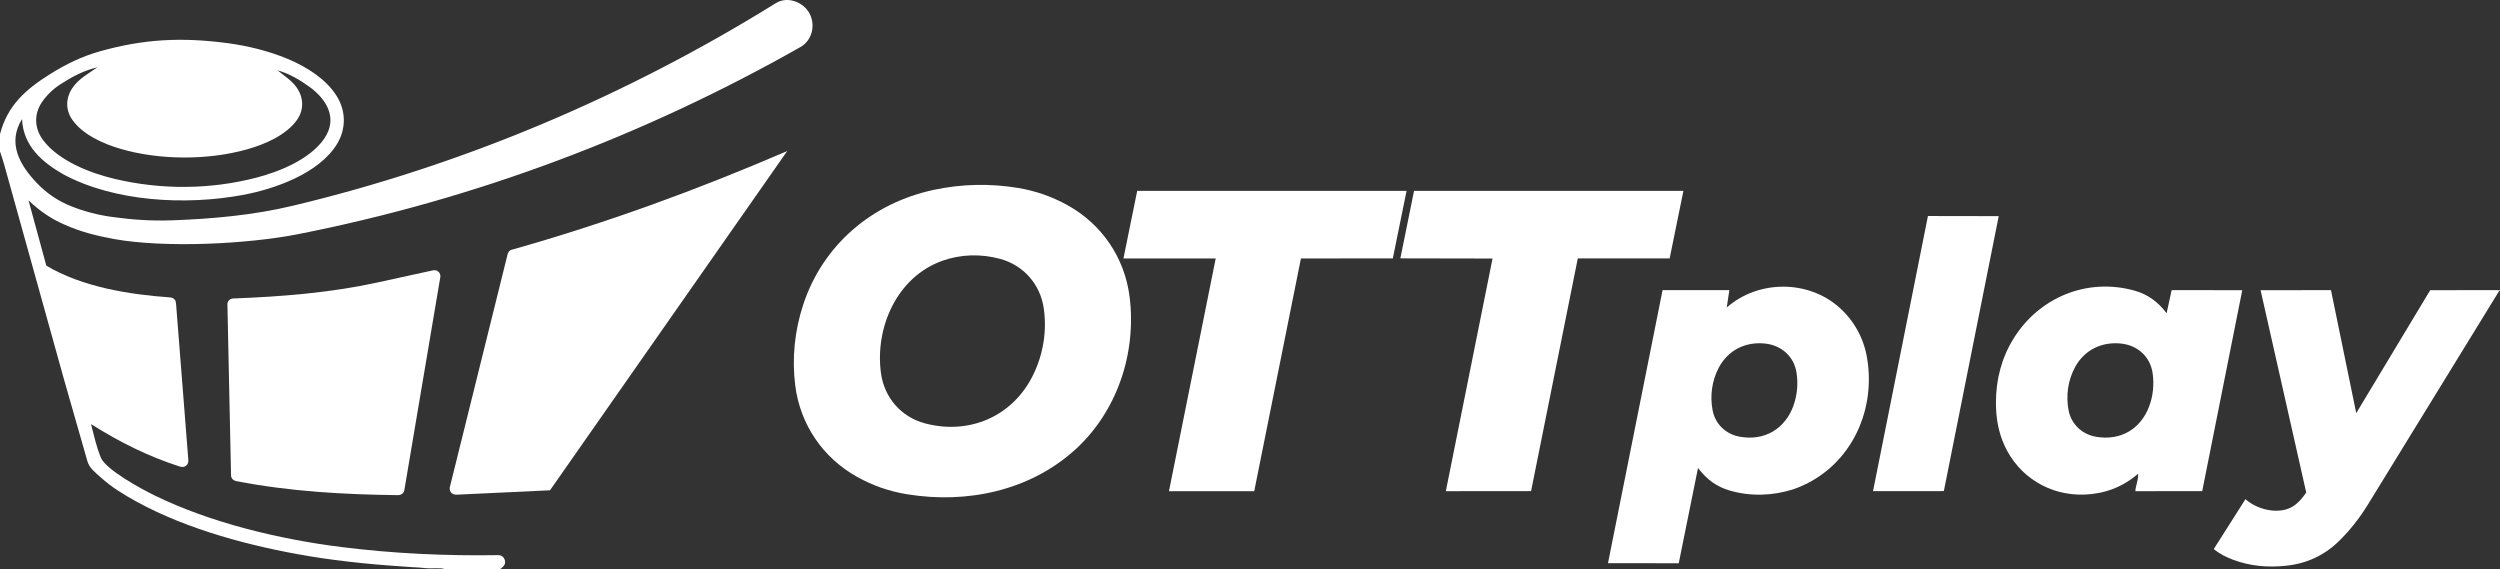 <svg width="123" height="28" viewBox="0 0 123 28" fill="none" xmlns="http://www.w3.org/2000/svg">
<rect x="0" y="0" width="123" height="28" fill="#333333" stroke="none"/>
<g clip-path="url(#clip0_9187_705)">
<path d="M24.611 28H21.873C21.72 27.918 21.219 27.991 20.884 27.947C20.687 27.921 20.509 27.92 20.3 27.906C18.584 27.795 16.9 27.645 15.197 27.361C12.379 26.891 9.243 26.063 6.735 24.69C6.094 24.339 5.499 23.977 4.956 23.488C4.716 23.271 4.399 23.032 4.305 22.707L3.145 18.654L0.204 8.091C0.138 7.854 0.069 7.659 0 7.455V6.599C0.369 5.18 1.27 4.389 2.498 3.625C3.258 3.152 4.027 2.777 4.899 2.53C7.087 1.911 8.952 1.826 11.207 2.124C12.995 2.361 15.514 3.101 16.544 4.691C17.026 5.435 17.042 6.334 16.578 7.09C15.69 8.536 13.522 9.302 11.916 9.597C9.148 10.106 5.643 9.936 3.12 8.579C2.091 7.993 1.136 7.184 1.085 5.858C0.343 7.043 0.984 8.134 1.806 8.997C2.29 9.506 2.845 9.885 3.502 10.147C4.143 10.402 4.787 10.571 5.479 10.668C6.479 10.809 7.439 10.877 8.468 10.84C10.451 10.769 12.462 10.587 14.405 10.123C22.823 8.112 30.83 4.711 38.17 0.156C38.754 -0.207 39.527 0.106 39.826 0.657C40.132 1.221 39.967 1.983 39.381 2.315C31.692 6.677 23.359 9.807 14.675 11.519C12.168 12.013 8.118 12.212 5.595 11.758C4.749 11.599 3.951 11.404 3.173 11.05C2.507 10.764 1.95 10.377 1.403 9.858L2.279 13.07C4.048 14.122 6.342 14.488 8.368 14.633C8.525 14.645 8.646 14.743 8.659 14.911L9.266 22.634C9.276 22.768 9.224 22.857 9.157 22.912C9.073 22.98 8.98 22.987 8.868 22.961C7.32 22.466 5.907 21.766 4.478 20.867C4.62 21.425 4.743 21.969 4.951 22.495C5.195 23.11 6.963 24.06 7.595 24.37C10.355 25.722 13.742 26.531 16.792 26.914C19.361 27.237 21.928 27.353 24.511 27.313C24.677 27.311 24.787 27.416 24.825 27.52C24.916 27.766 24.765 27.874 24.611 28V28ZM13.653 3.459C14.004 3.748 14.345 3.95 14.592 4.3C14.943 4.797 14.966 5.399 14.609 5.903C14.08 6.646 13.055 7.09 12.189 7.338C10.266 7.89 7.857 7.887 5.936 7.325C5.08 7.074 4.069 6.628 3.554 5.887C3.198 5.374 3.237 4.767 3.604 4.271C3.913 3.852 4.344 3.624 4.795 3.311C4.121 3.467 3.538 3.78 2.986 4.138C2.617 4.376 2.31 4.668 2.067 5.021C1.658 5.613 1.691 6.326 2.124 6.899C2.892 7.917 4.443 8.52 5.67 8.808C7.95 9.343 10.331 9.328 12.598 8.745C13.764 8.445 15.256 7.831 15.95 6.825C16.643 5.819 16.062 4.874 15.221 4.269C14.746 3.928 14.246 3.627 13.653 3.459V3.459Z" fill="white"/>
<path d="M52.869 22.149C50.633 24.162 47.543 24.794 44.627 24.317C43.746 24.174 42.94 23.891 42.17 23.462C40.488 22.526 39.368 20.886 39.126 18.966C38.959 17.637 39.094 16.289 39.511 15.01C40.481 12.04 42.917 9.984 45.953 9.339C47.322 9.047 48.711 9.02 50.087 9.247C50.957 9.391 51.751 9.67 52.514 10.091C54.208 11.026 55.335 12.676 55.577 14.608C55.923 17.374 54.965 20.262 52.87 22.149L52.869 22.149ZM50.836 18.435C51.329 17.421 51.515 16.285 51.353 15.169C51.181 13.986 50.36 13.053 49.212 12.738C48.271 12.481 47.272 12.503 46.349 12.836C44.115 13.64 43.036 16.139 43.345 18.37C43.51 19.564 44.337 20.516 45.5 20.827C47.687 21.413 49.838 20.491 50.836 18.435H50.836Z" fill="white"/>
<path d="M22.125 23.997L24.978 12.493C25.021 12.402 25.049 12.324 25.158 12.293C29.792 10.987 34.317 9.335 38.732 7.43L27.06 24.122L22.474 24.338C22.264 24.346 22.116 24.23 22.125 23.997H22.125Z" fill="white"/>
<path d="M83.542 23.024L82.594 27.712L79.113 27.709L81.798 14.276L85.084 14.275L84.956 15.128C86.52 13.76 88.955 13.771 90.481 15.117C91.213 15.763 91.691 16.627 91.857 17.596C92.331 20.356 90.931 23.136 88.229 24.074C87.207 24.397 86.124 24.433 85.098 24.133C84.462 23.947 83.968 23.588 83.543 23.024L83.542 23.024ZM88.239 19.952C88.425 19.43 88.473 18.877 88.39 18.337C88.264 17.529 87.642 16.992 86.852 16.904C85.891 16.796 85.02 17.222 84.561 18.093C84.227 18.727 84.122 19.482 84.262 20.196C84.393 20.867 84.908 21.354 85.57 21.481C86.803 21.717 87.831 21.102 88.24 19.952L88.239 19.952Z" fill="white"/>
<path d="M11.646 23.675C11.48 23.643 11.371 23.549 11.367 23.379L11.189 14.979C11.185 14.806 11.318 14.691 11.481 14.685C13.874 14.594 16.244 14.405 18.585 13.895L21.313 13.299C21.506 13.257 21.699 13.425 21.664 13.632L19.898 24.087C19.869 24.257 19.765 24.347 19.598 24.362C16.933 24.33 14.29 24.185 11.646 23.675H11.646Z" fill="white"/>
<path d="M61.708 24.166H57.513L59.813 12.718L55.274 12.715L55.95 9.391H69.203L68.527 12.712L64.006 12.717L61.708 24.166Z" fill="white"/>
<path d="M75.329 24.162L71.135 24.166L73.433 12.72L68.898 12.711L69.571 9.39L82.824 9.391L82.147 12.713L77.628 12.713L75.329 24.162Z" fill="white"/>
<path d="M105.06 24.167C105.073 23.872 105.215 23.64 105.194 23.309C104.424 23.972 103.535 24.3 102.549 24.334C100.846 24.392 99.322 23.461 98.619 21.913C98.317 21.249 98.2 20.552 98.2 19.81C98.2 18.686 98.473 17.616 99.064 16.662C100.33 14.615 102.705 13.652 105.018 14.299C105.676 14.482 106.191 14.866 106.597 15.414L106.845 14.275L110.319 14.277L108.349 24.164L105.06 24.166V24.167ZM105.733 20.009C105.934 19.483 105.987 18.92 105.911 18.371C105.795 17.534 105.152 16.978 104.332 16.9C103.402 16.811 102.562 17.213 102.101 18.048C101.747 18.69 101.633 19.465 101.776 20.195C101.91 20.877 102.44 21.368 103.114 21.487C104.316 21.7 105.309 21.121 105.733 20.009V20.009Z" fill="white"/>
<path d="M112.477 27.834C111.567 27.929 110.715 27.854 109.884 27.545C109.536 27.415 109.218 27.262 108.918 27.013L110.476 24.559C111.124 25.138 112.358 25.398 113.032 24.746C113.2 24.593 113.332 24.428 113.466 24.231L111.221 14.278L114.684 14.275L115.927 20.326L119.566 14.277L122.888 14.275C122.917 14.291 122.953 14.28 122.98 14.268C122.996 14.262 123.026 14.292 122.958 14.316L116.503 24.82C116.098 25.48 115.633 26.073 115.092 26.607C114.374 27.314 113.502 27.727 112.478 27.834L112.477 27.834Z" fill="white"/>
<path d="M95.637 24.162L92.153 24.165L94.855 10.628L98.337 10.634L95.637 24.162Z" fill="white"/>
</g>
<defs>
<clipPath id="clip0_9187_705">
<rect width="123" height="28" fill="white"/>
</clipPath>
</defs>
</svg>
